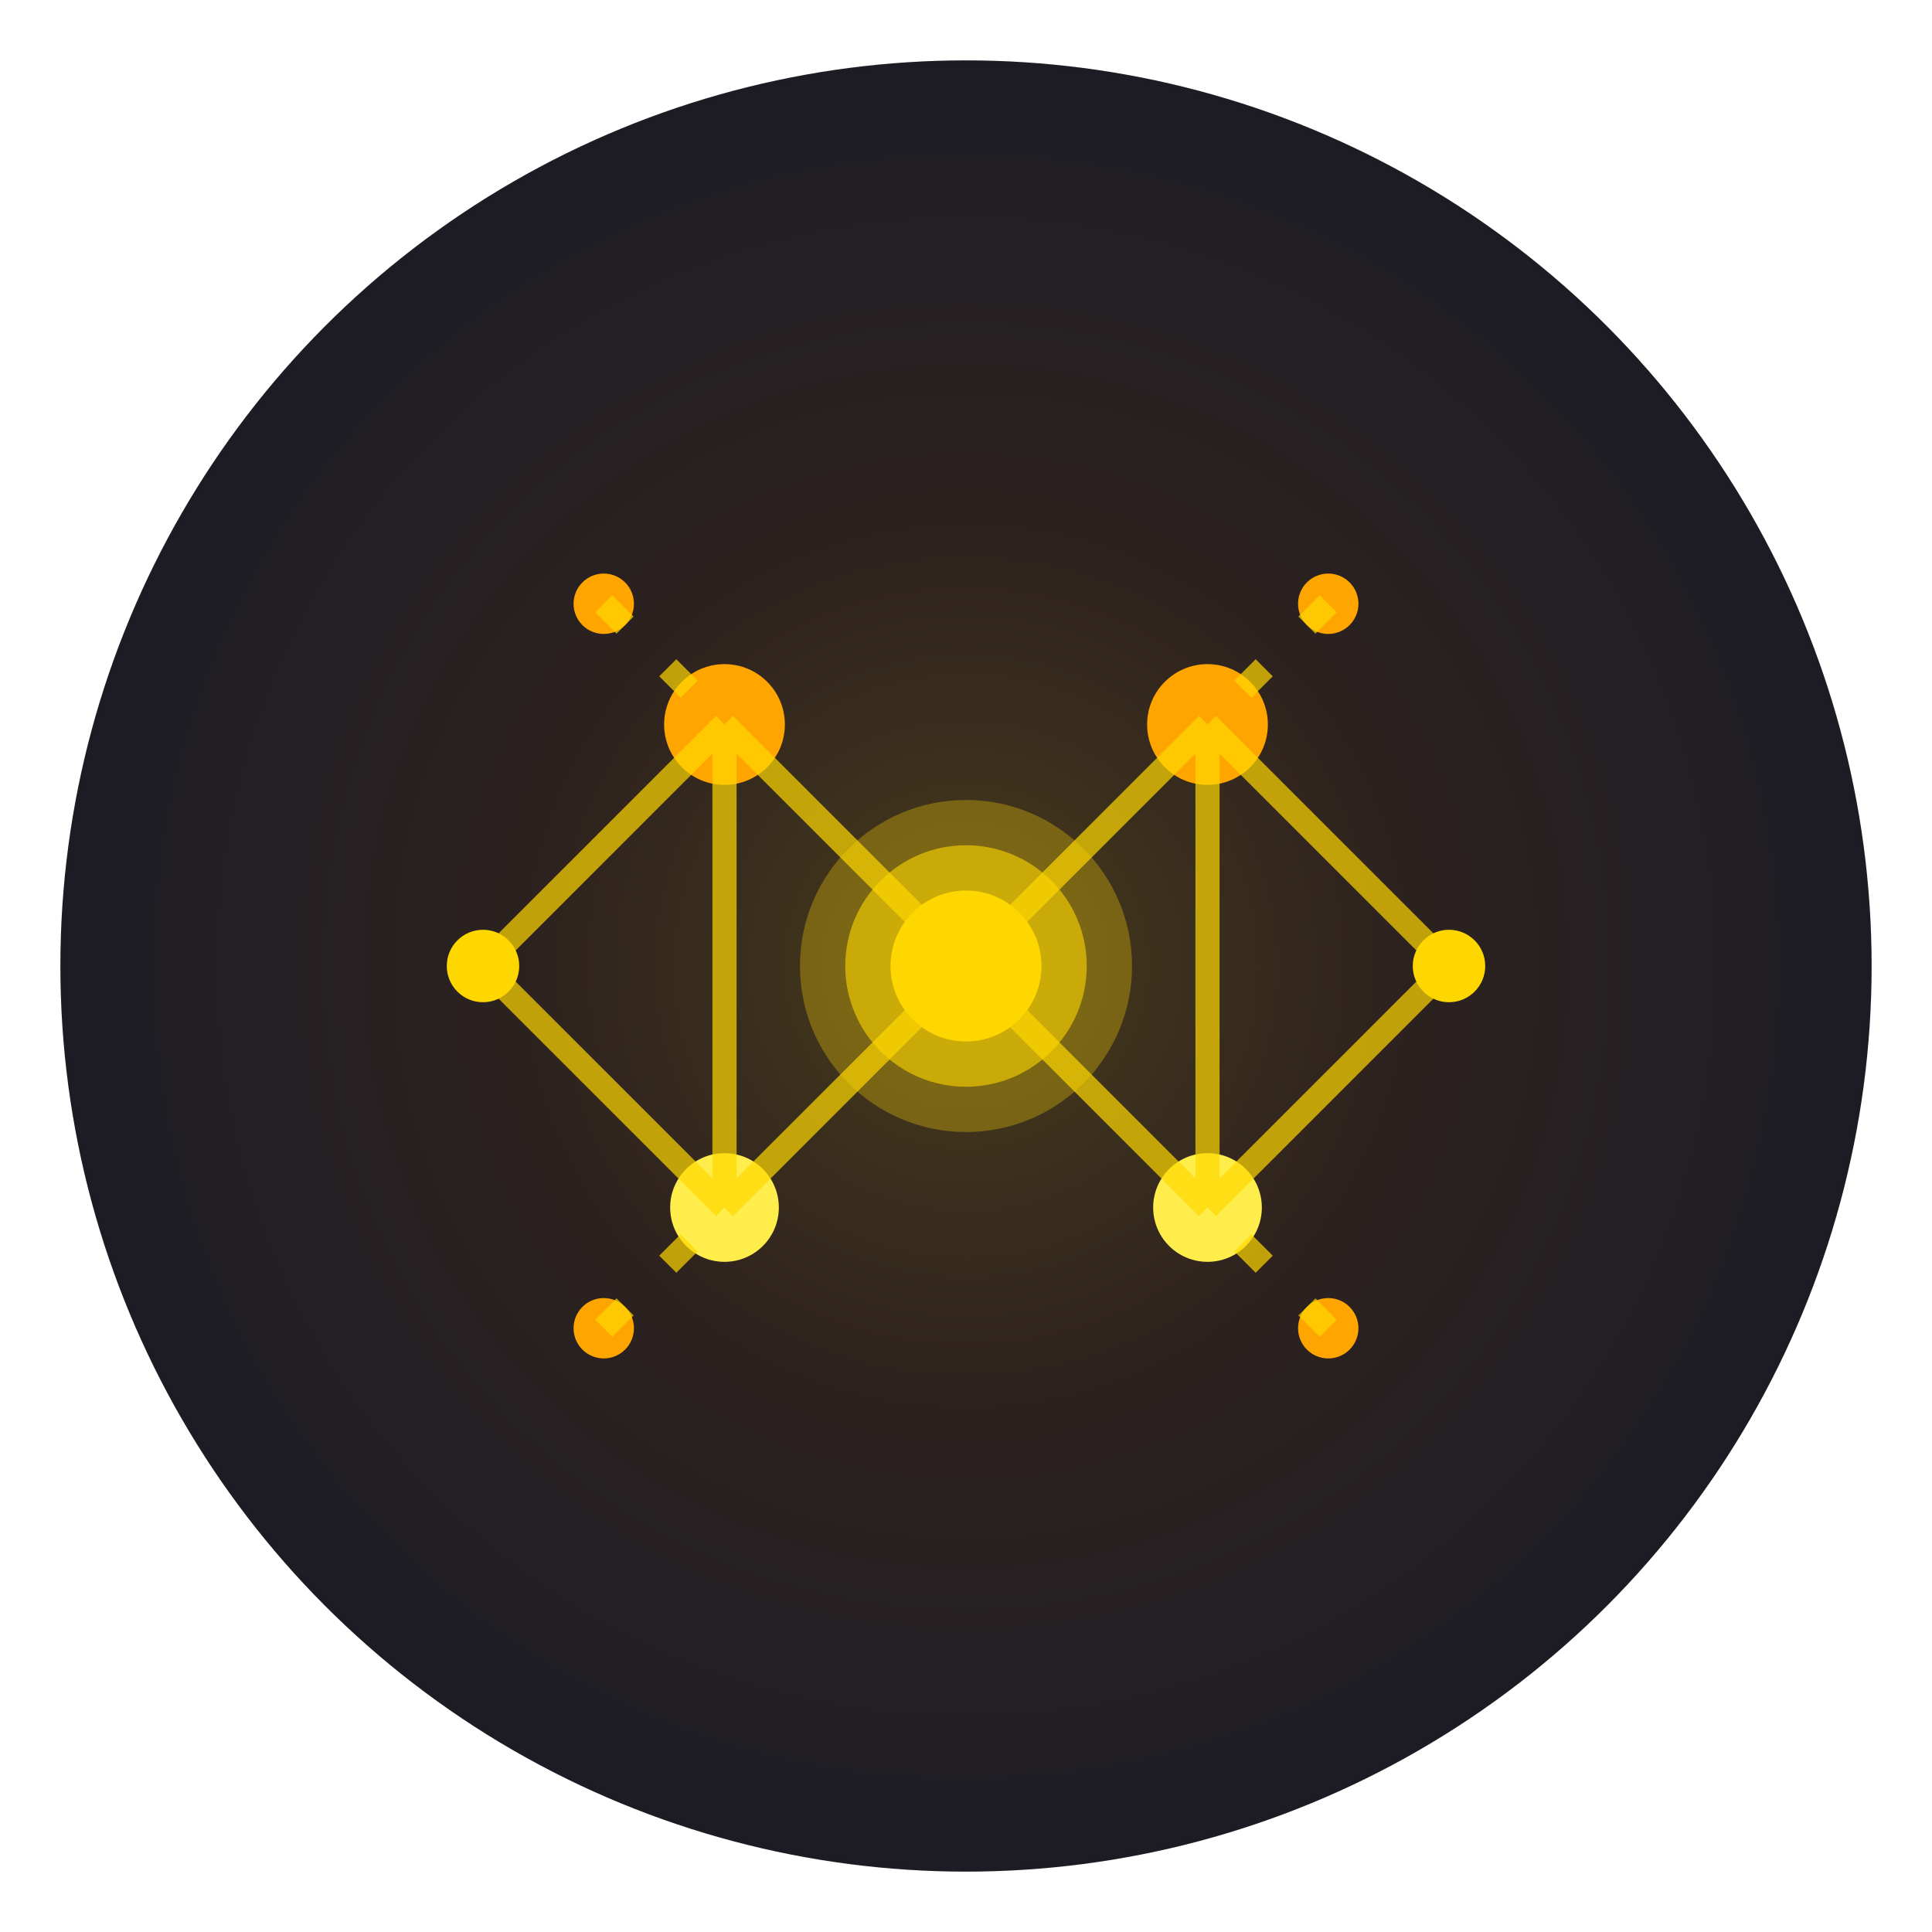 <svg width="64" height="64" viewBox="0 0 64 64" fill="none" xmlns="http://www.w3.org/2000/svg">
  <!-- Dark background circle -->
  <circle cx="32" cy="32" r="30" fill="#0F0F23"/>

  <!-- Golden star field background -->
  <circle cx="32" cy="32" r="30" fill="url(#starGradient)" opacity="0.3"/>

  <!-- Main star (Gemini constellation representation) -->
  <g id="mainStar">
    <!-- Central bright star -->
    <circle cx="32" cy="32" r="2.5" fill="#FFD700"/>
    <circle cx="32" cy="32" r="4" fill="#FFD700" opacity="0.6"/>
    <circle cx="32" cy="32" r="5.5" fill="#FFD700" opacity="0.3"/>

    <!-- Twin stars (representing Gemini) -->
    <circle cx="24" cy="24" r="2" fill="#FFA500"/>
    <circle cx="40" cy="24" r="2" fill="#FFA500"/>

    <!-- Secondary twin stars -->
    <circle cx="24" cy="40" r="1.8" fill="#FFED4B"/>
    <circle cx="40" cy="40" r="1.8" fill="#FFED4B"/>

    <!-- Smaller surrounding stars -->
    <circle cx="16" cy="32" r="1.2" fill="#FFD700"/>
    <circle cx="48" cy="32" r="1.2" fill="#FFD700"/>
    <circle cx="20" cy="20" r="1" fill="#FFA500"/>
    <circle cx="44" cy="20" r="1" fill="#FFA500"/>
    <circle cx="20" cy="44" r="1" fill="#FFA500"/>
    <circle cx="44" cy="44" r="1" fill="#FFA500"/>
  </g>

  <!-- Connecting lines (constellation pattern) -->
  <g stroke="#FFD700" stroke-width="0.8" fill="none" opacity="0.7">
    <!-- Central star connections -->
    <line x1="24" y1="24" x2="32" y2="32"/>
    <line x1="40" y1="24" x2="32" y2="32"/>
    <line x1="24" y1="40" x2="32" y2="32"/>
    <line x1="40" y1="40" x2="32" y2="32"/>

    <!-- Twin connections -->
    <line x1="24" y1="24" x2="24" y2="40"/>
    <line x1="40" y1="24" x2="40" y2="40"/>

    <!-- Outer connections -->
    <line x1="16" y1="32" x2="24" y2="24"/>
    <line x1="48" y1="32" x2="40" y2="24"/>
    <line x1="16" y1="32" x2="24" y2="40"/>
    <line x1="48" y1="32" x2="40" y2="40"/>

    <!-- Constellation lines -->
    <line x1="20" y1="20" x2="24" y2="24" stroke-dasharray="1,2"/>
    <line x1="44" y1="20" x2="40" y2="24" stroke-dasharray="1,2"/>
    <line x1="20" y1="44" x2="24" y2="40" stroke-dasharray="1,2"/>
    <line x1="44" y1="44" x2="40" y2="40" stroke-dasharray="1,2"/>
  </g>

  <!-- Gradient definitions -->
  <defs>
    <radialGradient id="starGradient">
      <stop offset="0%" stop-color="#FFD700" stop-opacity="0.8"/>
      <stop offset="50%" stop-color="#FFA500" stop-opacity="0.4"/>
      <stop offset="100%" stop-color="#FFED4B" stop-opacity="0.2"/>
    </radialGradient>

    <!-- Glow effect -->
    <filter id="glow">
      <feGaussianBlur stdDeviation="2" result="coloredBlur"/>
      <feMerge>
        <feMergeNode in="coloredBlur"/>
        <feMergeNode in="SourceGraphic"/>
      </feMerge>
    </filter>
  </defs>
</svg>